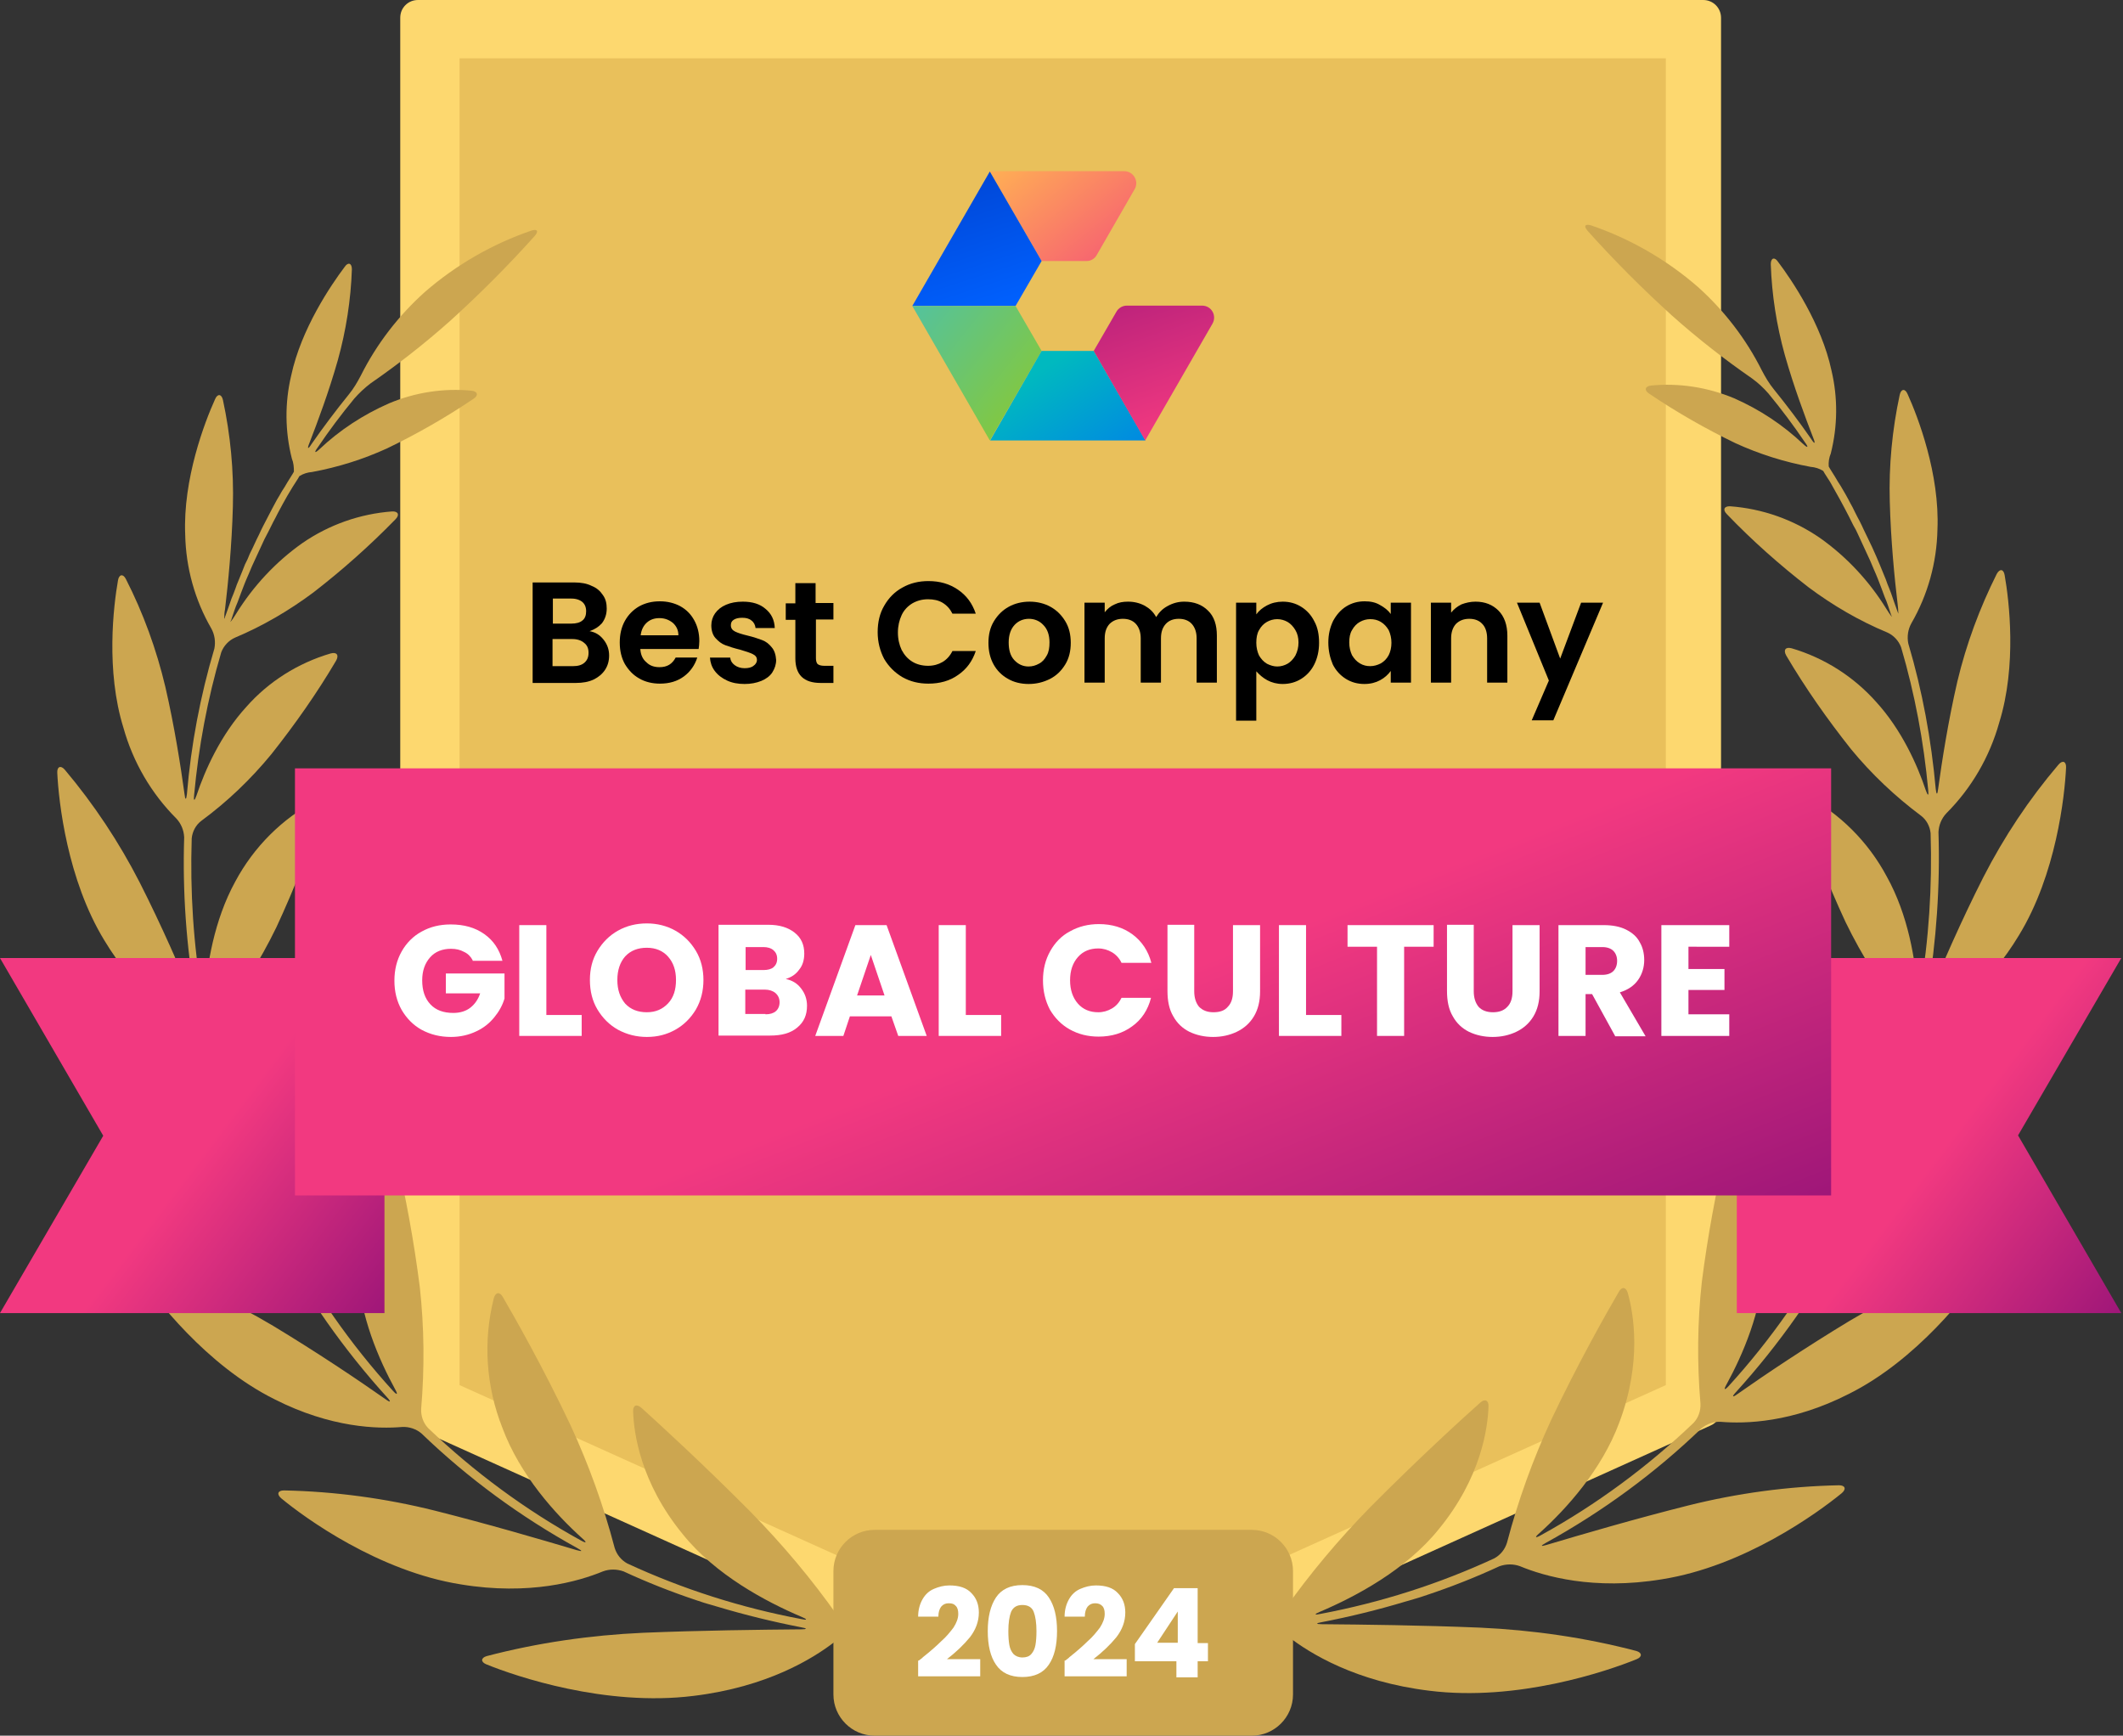<?xml version="1.0" encoding="utf-8"?>
<!-- Generator: Adobe Illustrator 28.3.0, SVG Export Plug-In . SVG Version: 6.00 Build 0)  -->
<svg version="1.1" id="Layer_1" xmlns="http://www.w3.org/2000/svg" xmlns:xlink="http://www.w3.org/1999/xlink" x="0px" y="0px"
	 width="619px" height="506px" viewBox="0 0 619 506" style="enable-background:new 0 0 619 506;" xml:space="preserve">
<rect x="0" y="0" width="619" height="506" fill="#333333" stroke="none"/>
<style type="text/css">
	.st0{clip-path:url(#SVGID_00000109015665328595205380000000825676994448183211_);}
	.st1{clip-path:url(#SVGID_00000127029239119809669050000010002141503173821104_);}
	.st2{fill:#FDD86F;}
	.st3{fill-rule:evenodd;clip-rule:evenodd;fill:#FDD86F;}
	.st4{fill:#E9C05B;}
	.st5{fill:#CCA650;}
	.st6{fill:url(#SVGID_00000000183643820246462630000009230988050427416472_);}
	.st7{fill:url(#SVGID_00000124877055044172522320000002372055932320433302_);}
	.st8{fill:url(#SVGID_00000109028838520996577500000002617666997400891320_);}
	.st9{fill:url(#SVGID_00000000927517615930823190000015298191322566550405_);}
	.st10{fill:url(#SVGID_00000025408611831615489120000004185425880529289113_);}
	.st11{fill:url(#SVGID_00000127021066468730589350000017434227862068071861_);}
	.st12{fill:url(#SVGID_00000168821962766926707610000018314541968392245141_);}
	.st13{fill:url(#SVGID_00000163043467434520583000000003496277253984140206_);}
	.st14{fill:#FFFFFF;}
</style>
<g>
	<defs>
		<rect id="SVGID_1_" width="619" height="506"/>
	</defs>
	<clipPath id="SVGID_00000066487740238089029040000012156615161672965012_">
		<use xlink:href="#SVGID_1_"  style="overflow:visible;"/>
	</clipPath>
	<g style="clip-path:url(#SVGID_00000066487740238089029040000012156615161672965012_);">
		<g>
			<defs>
				<rect id="SVGID_00000034048747278968018350000010663546995229247370_" width="619" height="501"/>
			</defs>
			<clipPath id="SVGID_00000077320464098684229390000017755627421489215407_">
				<use xlink:href="#SVGID_00000034048747278968018350000010663546995229247370_"  style="overflow:visible;"/>
			</clipPath>
			<g style="clip-path:url(#SVGID_00000077320464098684229390000017755627421489215407_);">
				<path class="st2" d="M496.6,410.9l-187.4,84.5l-187.4-84.5V5.2h374.8V410.9z"/>
				<path class="st3" d="M307.1,500.2c0.7,0.3,1.4,0.5,2.1,0.5c0.7,0,1.5-0.2,2.1-0.5l187.4-84.6c1.9-0.8,3.1-2.6,3.1-4.7V5.2
					c0-2.9-2.3-5.2-5.2-5.2H121.9c-1.4,0-2.7,0.5-3.7,1.5c-1,1-1.5,2.3-1.5,3.7V411c0,2,1.3,3.9,3.1,4.7L307.1,500.2z M309.2,489.8
					L127,407.6V10.4h364.4v397.2L309.2,489.8z"/>
				<path class="st4" d="M134,403.8V17h351.7v386.8l-175.9,79.3L134,403.8z"/>
				<path class="st5" d="M244.3,471.2c-7.6-10.8-16.1-20.9-25.4-30.4c-13.7-13.8-26.7-25.7-31.9-30.4c-1.4-1.2-2.5-0.7-2.4,1.1
					c0.2,6.2,2.1,20.7,14.5,35.8c9.5,11.8,24.1,19.6,34.7,24.1c1.7,0.7,1.6,1-0.2,0.6c-17.5-3.3-34.5-8.7-50.7-16.2
					c-1.8-1-3.1-2.6-3.7-4.6c-3.2-12.2-7.5-24.1-12.8-35.6c-7.9-16.7-16.3-31.5-19.8-37.5c-0.9-1.6-2.1-1.4-2.6,0.3
					c-3.2,12.6-2.3,25.8,2.5,37.9c5.1,13.7,15.4,25.1,23.3,32.2c1.4,1.2,1.2,1.5-0.4,0.6c-16.2-8.9-31.2-20-44.6-32.8
					c-1.4-1.5-2.1-3.5-2-5.6c1-11.8,0.9-23.7-0.4-35.5c-1.7-13.3-4.1-26.5-7.2-39.5c-0.4-1.8-1.6-2-2.6-0.5
					c-6.3,10.5-9.2,22.7-8.3,34.9c0.6,13.5,6.2,26.3,10.9,34.9c0.9,1.6,0.6,1.8-0.6,0.5c-12.5-13.7-23.1-29-31.8-45.4
					c-0.8-1.9-0.9-4-0.2-5.9c4.7-10.8,8.2-22,10.5-33.5c2.4-13.1,4.1-26.3,4.9-39.5c0.1-1.8-1-2.4-2.3-1.2
					c-9.1,8.1-15.5,18.7-18.4,30.5c-3.5,13.1-2.1,27.1-0.3,36.6c0.3,1.8,0,1.9-0.7,0.2c-6.3-14-11.3-28.6-14.7-43.5
					c-0.3-2,0.2-4.1,1.4-5.7c6.9-8.6,12.8-17.9,17.6-27.8c5.3-11.4,9.9-23.2,13.8-35.2c0.5-1.7-0.4-2.6-2-1.8
					c-10.1,5.3-18.4,13.6-23.8,23.7c-6.2,11.3-8.3,24.5-8.9,33.7c-0.1,1.8-0.4,1.8-0.7,0c-2.6-15.3-3.6-30.8-3.1-46.3
					c0.2-2,1.2-3.9,2.8-5.1c7.6-5.6,14.4-12.1,20.4-19.4c6.9-8.7,13.3-17.8,18.9-27.3c0.9-1.6,0.2-2.6-1.6-2.1
					c-9.5,2.8-18.1,8.2-24.6,15.6c-7.4,8.1-12,18.3-14.5,25.8c-0.6,1.7-0.9,1.7-0.7-0.1c1.3-14.1,3.9-28,7.9-41.6
					c0.7-1.9,2.2-3.5,4-4.3c8.1-3.4,15.8-7.9,22.9-13.2c8.4-6.5,16.4-13.6,23.9-21.3c1.3-1.3,0.8-2.4-1-2.3
					c-9.4,0.7-18.4,3.9-26.1,9.2c-7.8,5.5-14.4,12.6-19.4,20.7c-0.5,0.8-1,1.6-1.6,2.3c0-0.2,0.1-0.3,0.2-0.5
					c0.3-0.9,0.6-1.8,0.9-2.7c0.3-0.9,0.6-1.7,1-2.6l1-2.7l1-2.6c0.4-0.9,0.7-1.8,1.1-2.6c0.4-0.9,0.7-1.7,1.1-2.6l1.2-2.6
					c0.4-0.9,0.8-1.7,1.2-2.6l1.2-2.6l1.3-2.5c0.4-0.9,0.9-1.7,1.3-2.6c0.5-0.9,0.9-1.7,1.3-2.5l1.4-2.6c0.5-0.8,0.9-1.7,1.4-2.5
					c0.5-0.8,1-1.7,1.5-2.5l1.6-2.5l0.4-0.7c1.1-0.7,2.4-1.1,3.7-1.2c7.6-1.4,14.9-3.7,21.9-6.9c8.7-4.2,17.1-9,25.1-14.4
					c1.6-1,1.3-2.2-0.5-2.4c-8.2-0.8-16.5,0.5-24.1,3.7c-7.5,3.3-14.4,7.8-20.3,13.4c-1.3,1.2-1.6,1-0.5-0.5
					c3.3-4.9,6.9-9.7,10.7-14.3c1.4-1.6,3-3.1,4.7-4.4c8.1-5.6,15.9-11.7,23.3-18.3c8.6-7.8,16.8-16,24.6-24.7
					c1.2-1.4,0.8-2.1-0.9-1.6c-11.4,3.9-22,10-31.1,17.9c-7.7,6.9-14.1,15.2-18.7,24.4c-1,1.9-2.1,3.8-3.5,5.5
					c-3.8,4.7-7.5,9.6-10.9,14.5c-1,1.6-1.3,1.4-0.6-0.3c2.4-6.2,5.7-15,8.3-24.2c2.4-8.6,3.8-17.6,4.1-26.5c0-1.8-1.1-2.2-2.1-0.7
					c-4,5.3-12.7,18.1-15.6,31.7c-1.9,8-1.8,16.3,0.2,24.2c0.5,1.2,0.6,2.5,0.6,3.8l-0.4,0.7c-0.5,0.8-1,1.6-1.5,2.4
					c-0.5,0.9-1,1.7-1.6,2.6c-0.5,0.9-0.9,1.6-1.4,2.4l-1.4,2.6l-1.3,2.5c-0.5,0.9-0.9,1.8-1.4,2.7c-0.5,0.9-0.8,1.7-1.2,2.5
					c-0.4,0.8-0.9,1.8-1.3,2.7c-0.4,0.9-0.8,1.7-1.2,2.5c-0.4,0.8-0.7,1.8-1.2,2.7s-0.7,1.7-1.1,2.6c-0.4,0.9-0.7,1.8-1.1,2.7
					c-0.4,0.9-0.7,1.7-1,2.6c-0.3,0.9-0.7,1.8-1.1,2.8c-0.3,0.9-0.6,1.7-0.9,2.6l-1,2.8c0,0.2-0.1,0.4-0.2,0.5c0-0.9,0-1.8,0.2-2.7
					c0.9-7.5,2-18.7,2.3-30c0.3-10.4-0.7-20.9-2.9-31.1c-0.4-1.8-1.6-1.9-2.3-0.2c-3,6.6-9.4,23.3-8.7,39.5c0.2,9.6,2.8,19,7.6,27.3
					c1,1.8,1.3,3.9,0.9,5.9c-4.1,13.8-6.8,28-8,42.4c-0.2,1.8-0.5,1.8-0.7,0c-1.1-8-2.9-19.6-5.6-31.3c-2.6-10.9-6.4-21.4-11.5-31.4
					c-0.8-1.6-2-1.4-2.3,0.4c-1.3,7.4-3.6,26.3,1.6,43c2.8,10,8.1,19.1,15.4,26.4c1.4,1.5,2.2,3.4,2.3,5.5
					c-0.5,15.8,0.6,31.6,3.3,47.2c0.3,1.8,0,1.9-0.7,0.2c-3.5-8.6-9.1-21.5-15.6-34.3c-6-11.7-13.3-22.7-21.8-32.8
					c-1.2-1.4-2.3-0.9-2.2,0.9c0.4,8.4,2.9,31.1,13.7,48.8c8.9,14.8,19.4,22.1,25.4,25.3c1.8,1,3.1,2.7,3.7,4.7
					c3.5,15.3,8.6,30.2,15.1,44.5c0.7,1.6,0.5,1.8-0.6,0.4c-6-7.8-15-19.4-24.9-30.6c-9.3-10.5-19.7-19.9-31.1-28
					c-1.6-1-2.5-0.3-1.9,1.4c2.5,8.4,10.9,31.4,26.8,46.9c13.2,13,26,17.5,32.9,19c1.9,0.5,3.6,1.8,4.7,3.5
					c8.8,16.7,19.7,32.2,32.4,46.2c1.2,1.3,1,1.6-0.5,0.5c-8.1-5.7-20.2-13.8-32.8-21.4c-11.9-7.1-24.6-12.9-37.9-17.1
					c-1.7-0.5-2.4,0.5-1.4,1.9c4.9,7.2,19.8,26.7,39.7,36.6c16.5,8.4,30.2,8.7,37.3,8.1c2-0.1,4.1,0.6,5.6,1.9
					c13.6,13.1,28.9,24.3,45.4,33.4c1.6,0.9,1.6,1.1-0.2,0.6c-10.4-3.1-25.8-7.6-41.3-11.5c-14.4-3.6-29.2-5.6-44-5.9
					c-1.8,0-2.2,1.1-0.8,2.3c7,5.8,28.4,21.3,52.4,25.1c20,3.3,34.4-0.9,41.4-3.8c1.9-0.7,4-0.7,6,0c6.9,3.2,14,6,21.2,8.4
					c1.7,0.6,3.1,1,3.1,1c0,0,1.4,0.4,3.1,0.9c8,2.4,16.2,4.4,24.4,6c1.8,0.3,1.8,0.6,0,0.6c-11.7,0.1-29.2,0.3-46.1,1
					c-15.4,0.7-30.7,2.9-45.6,6.8c-1.7,0.5-1.8,1.7-0.1,2.4c8.6,3.5,34.7,12.4,60.4,9.2c21.5-2.6,34.9-10.9,41.2-15.8
					c1.7-1.2,3.7-1.8,5.8-1.7c1.2,0.2,2.4,0.3,3.6,0.4c1.8,0.2,3.3-0.4,3.3-1.2c0-0.8-1.5-1.6-3.2-1.9l-3.1-0.4
					C247.3,473.9,245.5,472.8,244.3,471.2z"/>
				<path class="st5" d="M374.2,469.7c7.6-10.8,16.1-20.9,25.4-30.4c13.7-13.8,26.7-25.7,32-30.4c1.3-1.2,2.5-0.7,2.4,1.1
					c-0.2,6.2-2.1,20.7-14.5,35.8c-9.5,11.8-24.1,19.6-34.7,24.1c-1.7,0.7-1.6,1,0.2,0.6c17.5-3.3,34.5-8.7,50.7-16.2
					c1.8-1,3.1-2.6,3.7-4.6c3.2-12.2,7.5-24.1,12.8-35.6c7.9-16.7,16.3-31.5,19.8-37.5c0.9-1.6,2.1-1.4,2.6,0.3
					c1.7,6,4.2,20.2-2.5,37.9c-5.1,13.7-15.4,25.1-23.3,32.2c-1.4,1.2-1.2,1.5,0.4,0.6c16.2-8.9,31.2-20,44.6-32.8
					c1.4-1.5,2.1-3.5,2-5.6c-1-11.8-0.9-23.7,0.4-35.5c1.7-13.3,4.1-26.4,7.2-39.4c0.4-1.8,1.6-2,2.6-0.5
					c6.3,10.5,9.1,22.7,8.3,34.9c-0.6,13.5-6.2,26.3-10.9,34.9c-0.9,1.6-0.6,1.8,0.6,0.5c12.5-13.7,23.1-29,31.8-45.4
					c0.8-1.9,0.9-4,0.2-5.9c-4.7-10.8-8.2-22-10.5-33.5c-2.4-13.1-4.1-26.3-5-39.5c-0.1-1.8,1-2.4,2.4-1.2
					c9.1,8,15.5,18.7,18.4,30.4c3.5,13.1,2.1,27.1,0.3,36.6c-0.3,1.8,0,1.9,0.7,0.2c6.3-14,11.3-28.6,14.8-43.5
					c0.3-2-0.2-4.1-1.4-5.7c-6.9-8.6-12.8-17.9-17.6-27.8c-5.3-11.4-9.9-23.2-13.8-35.2c-0.5-1.7,0.4-2.6,2-1.8
					c10.1,5.3,18.4,13.6,23.8,23.7c6.3,11.3,8.4,24.5,9,33.7c0.1,1.8,0.4,1.8,0.7,0c2.6-15.3,3.6-30.8,3.1-46.3
					c-0.2-2-1.2-3.9-2.8-5.1c-7.5-5.6-14.4-12.1-20.4-19.4c-6.9-8.7-13.3-17.8-18.9-27.3c-0.9-1.6-0.2-2.6,1.6-2.1
					c9.5,2.8,18,8.2,24.6,15.6c7.4,8.1,12,18.3,14.5,25.8c0.6,1.7,0.9,1.7,0.7-0.1c-1.3-14.1-3.9-28-7.9-41.6
					c-0.7-1.9-2.2-3.5-4-4.3c-8.2-3.4-15.9-7.9-23-13.2c-8.4-6.5-16.4-13.6-23.8-21.3c-1.3-1.3-0.8-2.4,1-2.3
					c9.4,0.7,18.4,3.9,26.1,9.2c7.8,5.5,14.4,12.6,19.4,20.7c0.5,0.8,1,1.6,1.6,2.3c0-0.2-0.1-0.3-0.2-0.5c-0.3-0.9-0.6-1.8-0.9-2.7
					c-0.3-0.9-0.6-1.7-1-2.6c-0.3-0.9-0.7-1.8-1-2.7l-1-2.6c-0.4-0.9-0.7-1.8-1.1-2.6l-1.1-2.6l-1.2-2.6c-0.4-0.9-0.8-1.7-1.2-2.6
					c-0.4-0.9-0.8-1.7-1.2-2.6c-0.4-0.9-0.8-1.7-1.3-2.5l-1.3-2.6c-0.4-0.8-0.9-1.7-1.3-2.5l-1.4-2.6l-1.4-2.5l-1.4-2.5l-1.6-2.5
					l-0.4-0.7c-1.1-0.7-2.4-1.1-3.7-1.2c-7.6-1.4-14.9-3.7-21.9-6.9c-8.7-4.2-17.1-9-25.1-14.4c-1.6-1-1.3-2.2,0.5-2.4
					c8.2-0.8,16.5,0.5,24.2,3.7c7.5,3.3,14.3,7.8,20.2,13.4c1.3,1.2,1.6,1,0.5-0.5c-3.3-4.9-6.9-9.7-10.7-14.3
					c-1.4-1.6-3-3.1-4.8-4.4c-8.1-5.6-15.9-11.7-23.3-18.3c-8.6-7.8-16.8-16-24.6-24.7c-1.2-1.4-0.8-2.1,1-1.6
					c11.4,3.9,22,10,31.1,17.9c7.7,6.9,14.1,15.2,18.7,24.4c1,1.9,2.1,3.8,3.5,5.5c3.8,4.7,7.5,9.6,10.9,14.5c1,1.6,1.3,1.4,0.6-0.3
					c-2.4-6.2-5.7-15-8.3-24.2c-2.4-8.6-3.8-17.6-4.1-26.5c0-1.8,1.1-2.2,2.1-0.7c4,5.3,12.7,18.1,15.6,31.7
					c1.9,8,1.8,16.3-0.2,24.2c-0.5,1.2-0.7,2.5-0.6,3.8l0.4,0.7l1.5,2.4c0.5,0.9,1,1.7,1.6,2.6l1.4,2.4c0.5,0.9,1,1.8,1.4,2.6
					c0.5,0.9,0.9,1.6,1.3,2.5c0.4,0.8,0.9,1.8,1.4,2.7c0.5,0.9,0.8,1.7,1.2,2.5l1.3,2.7l1.2,2.5c0.4,0.9,0.8,1.8,1.2,2.7
					c0.4,0.9,0.7,1.7,1.1,2.6l1.1,2.7c0.4,0.9,0.7,1.7,1,2.6c0.4,0.9,0.7,1.8,1.1,2.8c0.3,0.9,0.6,1.7,0.9,2.6l1,2.8l0.2,0.5
					c0-0.9-0.1-1.8-0.2-2.7c-0.9-7.5-2-18.7-2.3-30c-0.3-10.4,0.7-20.9,2.9-31.1c0.4-1.8,1.6-1.9,2.3-0.2c3,6.6,9.4,23.3,8.7,39.5
					c-0.2,9.6-2.8,19-7.6,27.3c-1,1.8-1.3,3.9-0.9,5.9c4.1,13.8,6.7,28,8,42.4c0.2,1.8,0.5,1.8,0.7,0c1.1-8,2.9-19.6,5.6-31.3
					c2.6-10.9,6.5-21.4,11.5-31.4c0.9-1.6,2-1.4,2.3,0.4c1.3,7.4,3.6,26.3-1.6,43c-2.8,10-8.1,19.1-15.4,26.4
					c-1.4,1.5-2.2,3.4-2.3,5.5c0.5,15.8-0.6,31.6-3.2,47.2c-0.3,1.8,0,1.9,0.7,0.2c3.5-8.6,9.1-21.5,15.6-34.3
					c6-11.7,13.3-22.7,21.9-32.8c1.2-1.4,2.3-0.9,2.2,0.9c-0.4,8.4-2.9,31.1-13.7,48.8c-8.9,14.8-19.4,22.1-25.4,25.3
					c-1.8,1-3.1,2.7-3.7,4.7c-3.5,15.3-8.6,30.2-15.1,44.5c-0.7,1.6-0.5,1.8,0.6,0.4c6-7.8,15-19.4,24.9-30.6
					c9.3-10.5,19.7-19.9,31.1-28c1.6-1,2.5-0.3,1.9,1.4c-2.6,8.3-11,31.4-26.9,46.9c-13.2,13-26,17.5-32.9,19
					c-2,0.5-3.7,1.8-4.7,3.5c-8.8,16.7-19.7,32.2-32.4,46.2c-1.2,1.3-1,1.6,0.5,0.5c8.1-5.7,20.2-13.8,32.8-21.4
					c11.9-7.1,24.6-12.9,37.9-17.1c1.7-0.5,2.4,0.5,1.4,1.9c-4.9,7.2-19.8,26.7-39.7,36.6c-16.5,8.4-30.2,8.7-37.3,8.1
					c-2-0.1-4,0.6-5.6,1.9c-13.6,13.1-28.9,24.3-45.4,33.4c-1.6,0.9-1.5,1.1,0.2,0.6c10.4-3.1,25.8-7.6,41.3-11.5
					c14.4-3.6,29.2-5.6,44-5.9c1.8,0,2.2,1.1,0.8,2.3c-7.1,5.8-28.4,21.3-52.4,25.1c-20,3.3-34.4-0.9-41.4-3.8c-1.9-0.7-4-0.7-6,0
					c-6.9,3.2-14,6-21.2,8.4c-1.7,0.6-3.1,1-3.1,1c0,0-1.4,0.4-3.1,0.9c-8,2.4-16.1,4.4-24.4,6c-1.8,0.3-1.8,0.6,0,0.6
					c11.7,0.1,29.2,0.3,46.1,1c15.4,0.7,30.7,2.9,45.6,6.8c1.7,0.5,1.8,1.7,0.1,2.4c-8.6,3.5-34.7,12.4-60.4,9.2
					c-21.5-2.6-34.9-10.9-41.2-15.8c-1.7-1.2-3.7-1.8-5.8-1.7c-1.2,0.2-2.4,0.3-3.6,0.4c-1.8,0.2-3.3-0.4-3.3-1.2
					c0-0.8,1.5-1.6,3.3-1.9l3.1-0.4C371.2,472.3,372.9,471.2,374.2,469.7z"/>
				
					<linearGradient id="SVGID_00000134227991792305960750000017055652645746303391_" gradientUnits="userSpaceOnUse" x1="298.966" y1="466.895" x2="339.142" y2="416.948" gradientTransform="matrix(1 0 0 -1 0 508)">
					<stop  offset="0" style="stop-color:#FFB054"/>
					<stop  offset="1" style="stop-color:#F23980"/>
				</linearGradient>
				<path style="fill:url(#SVGID_00000134227991792305960750000017055652645746303391_);" d="M288.6,50l15.1,26.1h13.1
					c1.3,0,2.4-0.7,3-1.8l11-19.1c1.4-2.3-0.3-5.3-3-5.3H288.6z"/>
				
					<linearGradient id="SVGID_00000085225842587987367910000008007144042090413202_" gradientUnits="userSpaceOnUse" x1="287.922" y1="415.905" x2="272.463" y2="463.432" gradientTransform="matrix(1 0 0 -1 0 508)">
					<stop  offset="0" style="stop-color:#0061FF"/>
					<stop  offset="1" style="stop-color:#0041CE"/>
				</linearGradient>
				<path style="fill:url(#SVGID_00000085225842587987367910000008007144042090413202_);" d="M288.6,50l15.1,26.1l-7.6,13.1H266
					L288.6,50z"/>
				
					<linearGradient id="SVGID_00000137123826271335482050000007923104035248566677_" gradientUnits="userSpaceOnUse" x1="252.699" y1="431.174" x2="301.253" y2="392.031" gradientTransform="matrix(1 0 0 -1 0 508)">
					<stop  offset="0" style="stop-color:#40C0C4"/>
					<stop  offset="1" style="stop-color:#83C83F"/>
				</linearGradient>
				<path style="fill:url(#SVGID_00000137123826271335482050000007923104035248566677_);" d="M266,89.2h30.1l7.6,13.1l-15.1,26.1
					L266,89.2z"/>
				
					<linearGradient id="SVGID_00000011023675158327725400000014465262110485241274_" gradientUnits="userSpaceOnUse" x1="300.166" y1="398.253" x2="334.025" y2="345.037" gradientTransform="matrix(1 0 0 -1 0 508)">
					<stop  offset="0" style="stop-color:#00B9BF"/>
					<stop  offset="1" style="stop-color:#0061FF"/>
				</linearGradient>
				<path style="fill:url(#SVGID_00000011023675158327725400000014465262110485241274_);" d="M303.7,102.3h15.2l15.1,26.1h-45.3
					L303.7,102.3z"/>
				
					<linearGradient id="SVGID_00000180352125392361150330000015553083955442864001_" gradientUnits="userSpaceOnUse" x1="324.403" y1="446.105" x2="345.746" y2="383.375" gradientTransform="matrix(1 0 0 -1 0 508)">
					<stop  offset="0" style="stop-color:#9B1578"/>
					<stop  offset="1" style="stop-color:#F23980"/>
				</linearGradient>
				<path style="fill:url(#SVGID_00000180352125392361150330000015553083955442864001_);" d="M318.9,102.3l6.6-11.4
					c0.6-1.1,1.8-1.8,3-1.8h22c2.7,0,4.4,2.9,3,5.3l-19.6,34L318.9,102.3z"/>
				
					<linearGradient id="SVGID_00000118360236323401242760000012184979499267131832_" gradientUnits="userSpaceOnUse" x1="119.081" y1="129.239" x2="60.365" y2="173.658" gradientTransform="matrix(1 0 0 -1 0 508)">
					<stop  offset="0" style="stop-color:#9B1578"/>
					<stop  offset="1" style="stop-color:#F23980"/>
				</linearGradient>
				<path style="fill:url(#SVGID_00000118360236323401242760000012184979499267131832_);" d="M79.1,279.3H0l30.1,51.8L0,382.8h112.1
					v-37.6v-65.9H79.1z"/>
				
					<linearGradient id="SVGID_00000060018487962560936100000015239371017610417797_" gradientUnits="userSpaceOnUse" x1="625.486" y1="129.239" x2="566.769" y2="173.658" gradientTransform="matrix(1 0 0 -1 0 508)">
					<stop  offset="0" style="stop-color:#9B1578"/>
					<stop  offset="1" style="stop-color:#F23980"/>
				</linearGradient>
				<path style="fill:url(#SVGID_00000060018487962560936100000015239371017610417797_);" d="M618.5,279.3h-79.1h-33v65.9v37.6
					h112.1l-30.1-51.8L618.5,279.3z"/>
				
					<linearGradient id="SVGID_00000034777250725643520450000017481994656507882418_" gradientUnits="userSpaceOnUse" x1="363.993" y1="85.815" x2="313.634" y2="212.466" gradientTransform="matrix(1 0 0 -1 0 508)">
					<stop  offset="0" style="stop-color:#9B1578"/>
					<stop  offset="1" style="stop-color:#F23980"/>
				</linearGradient>
				<path style="fill:url(#SVGID_00000034777250725643520450000017481994656507882418_);" d="M533.9,348.4v-69.9v-4.7v-4.7V224H86
					v45.2v4.7v4.7v69.9h26.8h3.1h3.1h381.8h3.1h3.1H533.9z"/>
				<path class="st14" d="M492.3,276v6.5h10.5v6.1h-10.5v7.1h11.9v6.3h-19.8v-32.3h19.8v6.3H492.3z"/>
				<path class="st14" d="M470.9,302l-6.7-12.2h-1.9V302h-7.9v-32.3h13.2c2.5,0,4.7,0.4,6.5,1.3c1.8,0.9,3.2,2.1,4,3.7
					c0.9,1.5,1.3,3.3,1.3,5.2c0,2.1-0.6,4.1-1.8,5.8c-1.2,1.7-3,2.9-5.3,3.6l7.5,12.8H470.9z M462.3,284.2h4.9
					c1.4,0,2.5-0.4,3.2-1.1c0.7-0.7,1.1-1.7,1.1-3c0-1.2-0.4-2.2-1.1-2.9c-0.7-0.7-1.8-1.1-3.2-1.1h-4.9V284.2z"/>
				<path class="st14" d="M429.7,269.7V289c0,1.9,0.5,3.4,1.4,4.5c0.9,1,2.3,1.6,4.2,1.6c1.8,0,3.2-0.5,4.2-1.6c1-1,1.5-2.5,1.5-4.5
					v-19.3h7.9V289c0,2.9-0.6,5.3-1.8,7.3c-1.2,2-2.9,3.5-5,4.5c-2.1,1-4.4,1.5-6.9,1.5c-2.5,0-4.8-0.5-6.9-1.5
					c-2-1-3.6-2.5-4.7-4.5c-1.2-2-1.7-4.5-1.7-7.4v-19.3H429.7z"/>
				<path class="st14" d="M418,269.7v6.3h-8.6v26h-7.9v-26h-8.6v-6.3H418z"/>
				<path class="st14" d="M380.8,295.9h10.3v6.1h-18.2v-32.3h7.9V295.9z"/>
				<path class="st14" d="M348.2,269.7V289c0,1.9,0.5,3.4,1.4,4.5c1,1,2.3,1.6,4.2,1.6s3.3-0.5,4.2-1.6c1-1,1.5-2.5,1.5-4.5v-19.3
					h7.9V289c0,2.9-0.6,5.3-1.8,7.3c-1.2,2-2.9,3.5-5,4.5c-2.1,1-4.4,1.5-6.9,1.5c-2.5,0-4.8-0.5-6.9-1.5c-2-1-3.6-2.5-4.7-4.5
					c-1.2-2-1.7-4.5-1.7-7.4v-19.3H348.2z"/>
				<path class="st14" d="M304.1,285.8c0-3.2,0.7-6,2.1-8.5c1.4-2.5,3.3-4.5,5.8-5.8c2.5-1.4,5.3-2.1,8.4-2.1c3.8,0,7.1,1,9.8,3
					c2.7,2,4.6,4.8,5.5,8.3H327c-0.6-1.3-1.6-2.4-2.8-3.1c-1.2-0.7-2.5-1.1-4-1.1c-2.4,0-4.4,0.8-5.9,2.5c-1.5,1.7-2.3,3.9-2.3,6.8
					c0,2.8,0.8,5.1,2.3,6.8c1.5,1.7,3.5,2.5,5.9,2.5c1.5,0,2.8-0.4,4-1.1c1.2-0.7,2.1-1.7,2.8-3.1h8.6c-0.9,3.5-2.7,6.3-5.5,8.3
					c-2.7,2-6,3-9.8,3c-3.1,0-5.9-0.7-8.4-2.1c-2.5-1.4-4.4-3.4-5.8-5.8C304.8,291.8,304.1,289,304.1,285.8z"/>
				<path class="st14" d="M281.6,295.9h10.3v6.1h-18.2v-32.3h7.9V295.9z"/>
				<path class="st14" d="M259.9,296.3h-12.1l-1.9,5.7h-8.2l11.7-32.3h9.1l11.7,32.3h-8.3L259.9,296.3z M257.9,290.2l-4-11.8
					l-4,11.8H257.9z"/>
				<path class="st14" d="M229.1,285.4c1.9,0.4,3.4,1.3,4.5,2.8c1.1,1.4,1.7,3.1,1.7,5c0,2.7-0.9,4.8-2.9,6.4
					c-1.9,1.6-4.5,2.3-7.9,2.3h-15v-32.3H224c3.3,0,5.8,0.8,7.7,2.3c1.9,1.5,2.8,3.5,2.8,6.1c0,1.9-0.5,3.5-1.5,4.7
					C232,284.1,230.7,284.9,229.1,285.4z M217.4,282.8h5.2c1.3,0,2.3-0.3,2.9-0.8c0.7-0.6,1.1-1.4,1.1-2.5s-0.4-1.9-1.1-2.5
					c-0.7-0.6-1.7-0.9-2.9-0.9h-5.2V282.8z M223.2,295.7c1.3,0,2.3-0.3,3-0.9c0.7-0.6,1.1-1.5,1.1-2.6c0-1.1-0.4-2-1.2-2.7
					c-0.7-0.6-1.8-1-3.1-1h-5.7v7.1H223.2z"/>
				<path class="st14" d="M188.6,302.3c-3,0-5.8-0.7-8.4-2.1c-2.5-1.4-4.5-3.4-6-5.9c-1.5-2.5-2.2-5.4-2.2-8.6s0.7-6,2.2-8.5
					c1.5-2.5,3.5-4.5,6-5.9c2.5-1.4,5.3-2.1,8.4-2.1c3,0,5.8,0.7,8.3,2.1c2.5,1.4,4.5,3.4,6,5.9c1.5,2.5,2.2,5.4,2.2,8.5
					s-0.7,6-2.2,8.6c-1.5,2.5-3.5,4.5-6,5.9C194.4,301.6,191.7,302.3,188.6,302.3z M188.6,295.1c2.6,0,4.6-0.9,6.2-2.6
					c1.6-1.7,2.3-4,2.3-6.8c0-2.9-0.8-5.1-2.3-6.8c-1.5-1.7-3.6-2.6-6.2-2.6c-2.6,0-4.7,0.8-6.3,2.5c-1.5,1.7-2.3,4-2.3,6.9
					c0,2.9,0.8,5.1,2.3,6.9C183.9,294.3,186,295.1,188.6,295.1z"/>
				<path class="st14" d="M159.3,295.9h10.3v6.1h-18.2v-32.3h7.9V295.9z"/>
				<path class="st14" d="M137.8,279.9c-0.6-1.1-1.4-1.9-2.5-2.4c-1.1-0.6-2.3-0.9-3.8-0.9c-2.5,0-4.6,0.8-6.1,2.5
					c-1.5,1.7-2.3,3.9-2.3,6.7c0,3,0.8,5.3,2.4,7c1.6,1.7,3.8,2.5,6.7,2.5c1.9,0,3.6-0.5,4.9-1.5c1.3-1,2.3-2.4,2.9-4.2h-10v-5.8
					h17.1v7.3c-0.6,2-1.6,3.8-3,5.5c-1.4,1.7-3.1,3.1-5.3,4.1c-2.1,1-4.6,1.6-7.3,1.6c-3.2,0-6-0.7-8.6-2.1
					c-2.5-1.4-4.4-3.4-5.8-5.8c-1.4-2.5-2.1-5.3-2.1-8.5c0-3.2,0.7-6,2.1-8.5c1.4-2.5,3.4-4.5,5.8-5.8c2.5-1.4,5.3-2.1,8.5-2.1
					c3.9,0,7.1,0.9,9.8,2.8c2.7,1.9,4.4,4.5,5.3,7.8H137.8z"/>
			</g>
		</g>
		<path d="M467.4,175.7L452.9,210h-6.3l5-11.6l-9.3-22.7h6.6l6,16.3l6.1-16.3H467.4z"/>
		<path d="M430.2,175.4c2.8,0,5,0.9,6.7,2.6c1.7,1.7,2.6,4.2,2.6,7.3V199h-5.9v-12.9c0-1.8-0.5-3.3-1.4-4.2c-0.9-1-2.2-1.5-3.8-1.5
			c-1.6,0-2.9,0.5-3.9,1.5c-0.9,1-1.4,2.4-1.4,4.2V199h-5.9v-23.3h5.9v2.9c0.8-1,1.8-1.8,3-2.4C427.4,175.7,428.8,175.4,430.2,175.4
			z"/>
		<path d="M387.3,187.3c0-2.4,0.5-4.4,1.4-6.3c1-1.8,2.2-3.2,3.8-4.2c1.6-1,3.4-1.5,5.4-1.5c1.7,0,3.2,0.3,4.5,1.1
			c1.3,0.7,2.4,1.6,3.1,2.6v-3.3h5.9V199h-5.9v-3.4c-0.8,1.1-1.8,2-3.1,2.7c-1.3,0.7-2.8,1.1-4.6,1.1c-2,0-3.8-0.5-5.4-1.5
			c-1.6-1-2.9-2.4-3.8-4.2C387.8,191.8,387.3,189.7,387.3,187.3z M405.7,187.4c0-1.4-0.3-2.6-0.8-3.7c-0.6-1-1.3-1.8-2.3-2.4
			c-1-0.6-2-0.8-3.1-0.8c-1.1,0-2.1,0.3-3,0.8c-0.9,0.5-1.7,1.3-2.3,2.4c-0.6,1-0.8,2.2-0.8,3.6c0,1.4,0.3,2.6,0.8,3.7
			c0.6,1,1.3,1.8,2.3,2.4c1,0.6,2,0.8,3,0.8c1.1,0,2.1-0.3,3.1-0.8c1-0.6,1.7-1.3,2.3-2.4C405.4,190,405.7,188.8,405.7,187.4z"/>
		<path d="M366.3,179.1c0.8-1.1,1.8-1.9,3.1-2.6c1.3-0.7,2.9-1.1,4.6-1.1c2,0,3.8,0.5,5.4,1.5c1.6,1,2.9,2.4,3.8,4.2
			c1,1.8,1.4,3.9,1.4,6.3s-0.5,4.5-1.4,6.3c-0.9,1.8-2.2,3.2-3.8,4.2c-1.6,1-3.4,1.5-5.4,1.5c-1.7,0-3.2-0.4-4.5-1.1
			c-1.3-0.7-2.3-1.6-3.2-2.6v14.4h-5.9v-34.4h5.9V179.1z M378.6,187.3c0-1.4-0.3-2.6-0.9-3.6c-0.6-1-1.3-1.8-2.3-2.4
			c-0.9-0.5-1.9-0.8-3-0.8c-1.1,0-2.1,0.3-3,0.8c-0.9,0.5-1.7,1.3-2.3,2.4c-0.6,1-0.8,2.3-0.8,3.7c0,1.4,0.3,2.6,0.8,3.7
			c0.6,1,1.3,1.8,2.3,2.4c1,0.5,2,0.8,3,0.8c1.1,0,2.1-0.3,3-0.8c1-0.6,1.7-1.4,2.3-2.4C378.3,189.9,378.6,188.7,378.6,187.3z"/>
		<path d="M345.3,175.4c2.9,0,5.2,0.9,6.9,2.6c1.8,1.7,2.6,4.2,2.6,7.3V199h-5.9v-12.9c0-1.8-0.5-3.2-1.4-4.2
			c-0.9-1-2.2-1.5-3.8-1.5s-2.9,0.5-3.8,1.5c-0.9,1-1.4,2.3-1.4,4.2V199h-5.9v-12.9c0-1.8-0.5-3.2-1.4-4.2c-0.9-1-2.2-1.5-3.8-1.5
			c-1.6,0-2.9,0.5-3.9,1.5c-0.9,1-1.4,2.3-1.4,4.2V199h-5.9v-23.3h5.9v2.8c0.8-1,1.7-1.8,2.9-2.3c1.2-0.6,2.5-0.8,3.9-0.8
			c1.8,0,3.4,0.4,4.9,1.2c1.4,0.8,2.5,1.8,3.3,3.3c0.8-1.3,1.8-2.4,3.3-3.2C342,175.8,343.6,175.4,345.3,175.4z"/>
		<path d="M299.9,199.4c-2.2,0-4.3-0.5-6-1.5c-1.8-1-3.2-2.4-4.2-4.2c-1-1.8-1.5-3.9-1.5-6.3s0.5-4.5,1.6-6.3
			c1.1-1.8,2.5-3.2,4.3-4.2c1.8-1,3.9-1.5,6.1-1.5c2.2,0,4.3,0.5,6.1,1.5c1.8,1,3.2,2.4,4.3,4.2c1.1,1.8,1.6,3.9,1.6,6.3
			s-0.5,4.5-1.6,6.3c-1.1,1.8-2.5,3.2-4.4,4.2C304.2,198.9,302.2,199.4,299.9,199.4z M299.9,194.3c1.1,0,2.1-0.3,3-0.8
			c1-0.5,1.7-1.3,2.3-2.4c0.6-1,0.8-2.3,0.8-3.8c0-2.2-0.6-3.9-1.8-5.1c-1.1-1.2-2.6-1.8-4.2-1.8s-3.1,0.6-4.2,1.8
			c-1.1,1.2-1.7,2.9-1.7,5.1c0,2.2,0.5,3.9,1.6,5.1C296.9,193.7,298.3,194.3,299.9,194.3z"/>
		<path d="M255.9,184.3c0-2.9,0.6-5.5,1.9-7.7c1.3-2.3,3.1-4.1,5.3-5.3c2.3-1.3,4.8-1.9,7.6-1.9c3.3,0,6.1,0.8,8.6,2.5
			c2.5,1.7,4.2,4,5.2,7h-6.8c-0.7-1.4-1.6-2.4-2.9-3.2c-1.2-0.7-2.6-1-4.2-1c-1.7,0-3.2,0.4-4.6,1.2c-1.3,0.8-2.4,1.9-3.1,3.4
			c-0.7,1.5-1.1,3.2-1.1,5.1c0,1.9,0.4,3.6,1.1,5.1c0.8,1.5,1.8,2.6,3.1,3.4c1.3,0.8,2.9,1.2,4.6,1.2c1.6,0,3-0.4,4.2-1.1
			c1.2-0.7,2.2-1.8,2.9-3.2h6.8c-1,3-2.7,5.3-5.2,7c-2.4,1.7-5.3,2.5-8.6,2.5c-2.8,0-5.3-0.6-7.6-1.9c-2.2-1.3-4-3.1-5.3-5.3
			C256.6,189.8,255.9,187.2,255.9,184.3z"/>
		<path d="M237.9,180.6v11.3c0,0.8,0.2,1.4,0.5,1.7c0.4,0.3,1,0.5,1.9,0.5h2.7v5h-3.7c-5,0-7.4-2.4-7.4-7.2v-11.2h-2.8v-4.8h2.8V170
			h5.9v5.8h5.2v4.8H237.9z"/>
		<path d="M217.1,199.4c-1.9,0-3.6-0.3-5.1-1c-1.5-0.7-2.7-1.6-3.6-2.8c-0.9-1.2-1.3-2.5-1.4-3.9h5.9c0.1,0.9,0.5,1.6,1.3,2.2
			c0.8,0.6,1.8,0.9,2.9,0.9c1.1,0,2-0.2,2.6-0.7c0.6-0.4,1-1,1-1.7c0-0.8-0.4-1.3-1.2-1.7c-0.8-0.4-2-0.8-3.7-1.3
			c-1.7-0.4-3.2-0.9-4.3-1.3c-1.1-0.4-2-1.1-2.9-2.1c-0.8-0.9-1.2-2.2-1.2-3.7c0-1.3,0.4-2.5,1.1-3.5c0.8-1.1,1.8-1.9,3.2-2.5
			c1.4-0.6,3-0.9,4.9-0.9c2.8,0,5,0.7,6.6,2.1c1.7,1.4,2.6,3.2,2.7,5.6h-5.6c-0.1-0.9-0.5-1.7-1.2-2.2c-0.7-0.6-1.6-0.8-2.7-0.8
			c-1.1,0-1.9,0.2-2.5,0.6c-0.6,0.4-0.8,0.9-0.8,1.6c0,0.8,0.4,1.4,1.2,1.8c0.8,0.4,2,0.8,3.7,1.2c1.7,0.4,3.1,0.9,4.2,1.3
			c1.1,0.4,2,1.1,2.8,2.1c0.8,0.9,1.2,2.2,1.3,3.7c0,1.3-0.4,2.5-1.1,3.6c-0.7,1.1-1.8,1.9-3.2,2.5
			C220.5,199.1,218.9,199.4,217.1,199.4z"/>
		<path d="M203.9,186.9c0,0.8-0.1,1.6-0.2,2.3h-17c0.1,1.7,0.7,3,1.8,3.9c1,1,2.3,1.4,3.8,1.4c2.2,0,3.7-0.9,4.7-2.8h6.3
			c-0.7,2.2-2,4.1-3.9,5.5c-1.9,1.4-4.2,2.1-7,2.1c-2.2,0-4.3-0.5-6-1.5c-1.8-1-3.1-2.4-4.2-4.2c-1-1.8-1.5-3.9-1.5-6.3
			c0-2.4,0.5-4.5,1.5-6.3c1-1.8,2.4-3.2,4.1-4.2c1.8-1,3.8-1.5,6.1-1.5c2.2,0,4.2,0.5,5.9,1.4c1.8,1,3.1,2.3,4.1,4.1
			C203.4,182.6,203.9,184.6,203.9,186.9z M197.8,185.2c0-1.5-0.6-2.7-1.6-3.6c-1.1-0.9-2.4-1.4-3.9-1.4c-1.5,0-2.7,0.4-3.7,1.3
			c-1,0.9-1.6,2.1-1.8,3.7H197.8z"/>
		<path d="M171.9,184c1.7,0.3,3,1.1,4.1,2.5s1.6,2.9,1.6,4.6c0,1.6-0.4,3-1.2,4.2c-0.8,1.2-1.9,2.1-3.3,2.8c-1.5,0.7-3.2,1-5.2,1
			h-12.6v-29.3h12.1c2,0,3.7,0.3,5.1,1c1.5,0.6,2.5,1.5,3.3,2.7c0.8,1.1,1.1,2.4,1.1,3.9c0,1.7-0.5,3.1-1.4,4.3
			C174.6,182.7,173.4,183.5,171.9,184z M161.2,181.8h5.4c1.4,0,2.5-0.3,3.2-0.9c0.8-0.6,1.1-1.6,1.1-2.7c0-1.2-0.4-2.1-1.1-2.7
			s-1.8-1-3.2-1h-5.4V181.8z M167.1,194.2c1.4,0,2.5-0.3,3.3-1c0.8-0.7,1.2-1.6,1.2-2.9c0-1.3-0.4-2.2-1.3-2.9
			c-0.8-0.7-2-1.1-3.4-1.1h-5.8v7.9H167.1z"/>
		<path class="st5" d="M255,446h110c6.6,0,12,5.4,12,12v36c0,6.6-5.4,12-12,12H255c-6.6,0-12-5.4-12-12v-36
			C243,451.4,248.4,446,255,446z"/>
		<path class="st14" d="M330.9,484.3v-5l11.4-16.3h6.9V479h3v5.3h-3v4.7H343v-4.7H330.9z M343.4,469.8l-6,9.1h6V469.8z"/>
		<path class="st14" d="M310.6,484.1c0.8-0.6,1.2-0.9,1.1-0.9c2.4-1.9,4.2-3.5,5.5-4.8c1.4-1.2,2.5-2.6,3.5-3.9
			c0.9-1.4,1.4-2.7,1.4-4c0-1-0.2-1.8-0.7-2.3s-1.1-0.8-2.1-0.8c-0.9,0-1.6,0.3-2.2,1c-0.5,0.7-0.8,1.6-0.8,2.9h-5.9
			c0-2,0.5-3.7,1.3-5.1c0.8-1.4,1.9-2.4,3.3-3c1.4-0.6,2.9-1,4.5-1c2.9,0,5,0.7,6.4,2.2c1.5,1.5,2.2,3.4,2.2,5.7
			c0,2.6-0.9,5-2.6,7.2c-1.8,2.2-4,4.3-6.7,6.4h9.7v5h-18.1V484.1z"/>
		<path class="st14" d="M288,475.5c0-4.1,0.8-7.4,2.4-9.8c1.6-2.4,4.2-3.6,7.7-3.6s6.1,1.2,7.7,3.6c1.6,2.4,2.4,5.6,2.4,9.8
			c0,4.2-0.8,7.5-2.4,9.8c-1.6,2.4-4.2,3.6-7.7,3.6s-6.1-1.2-7.7-3.6C288.8,483,288,479.7,288,475.5z M302.2,475.5
			c0-2.4-0.3-4.3-0.8-5.6c-0.5-1.3-1.6-2-3.3-2s-2.7,0.7-3.3,2c-0.5,1.3-0.8,3.2-0.8,5.6c0,1.6,0.1,3,0.3,4.1
			c0.2,1.1,0.6,1.9,1.2,2.6c0.6,0.6,1.5,1,2.6,1s2-0.3,2.6-1c0.6-0.7,1-1.5,1.2-2.6C302.1,478.5,302.2,477.1,302.2,475.5z"/>
		<path class="st14" d="M267.9,484.1c0.8-0.6,1.2-0.9,1.1-0.9c2.4-1.9,4.2-3.5,5.5-4.8c1.4-1.2,2.5-2.6,3.5-3.9
			c0.9-1.4,1.4-2.7,1.4-4c0-1-0.2-1.8-0.7-2.3c-0.5-0.6-1.1-0.8-2.1-0.8c-0.9,0-1.6,0.3-2.2,1c-0.5,0.7-0.8,1.6-0.8,2.9h-5.9
			c0-2,0.5-3.7,1.3-5.1c0.8-1.4,1.9-2.4,3.3-3c1.4-0.6,2.9-1,4.5-1c2.9,0,5,0.7,6.4,2.2c1.5,1.5,2.2,3.4,2.2,5.7
			c0,2.6-0.9,5-2.6,7.2c-1.8,2.2-4,4.3-6.7,6.4h9.7v5h-18.1V484.1z"/>
	</g>
</g>
</svg>
